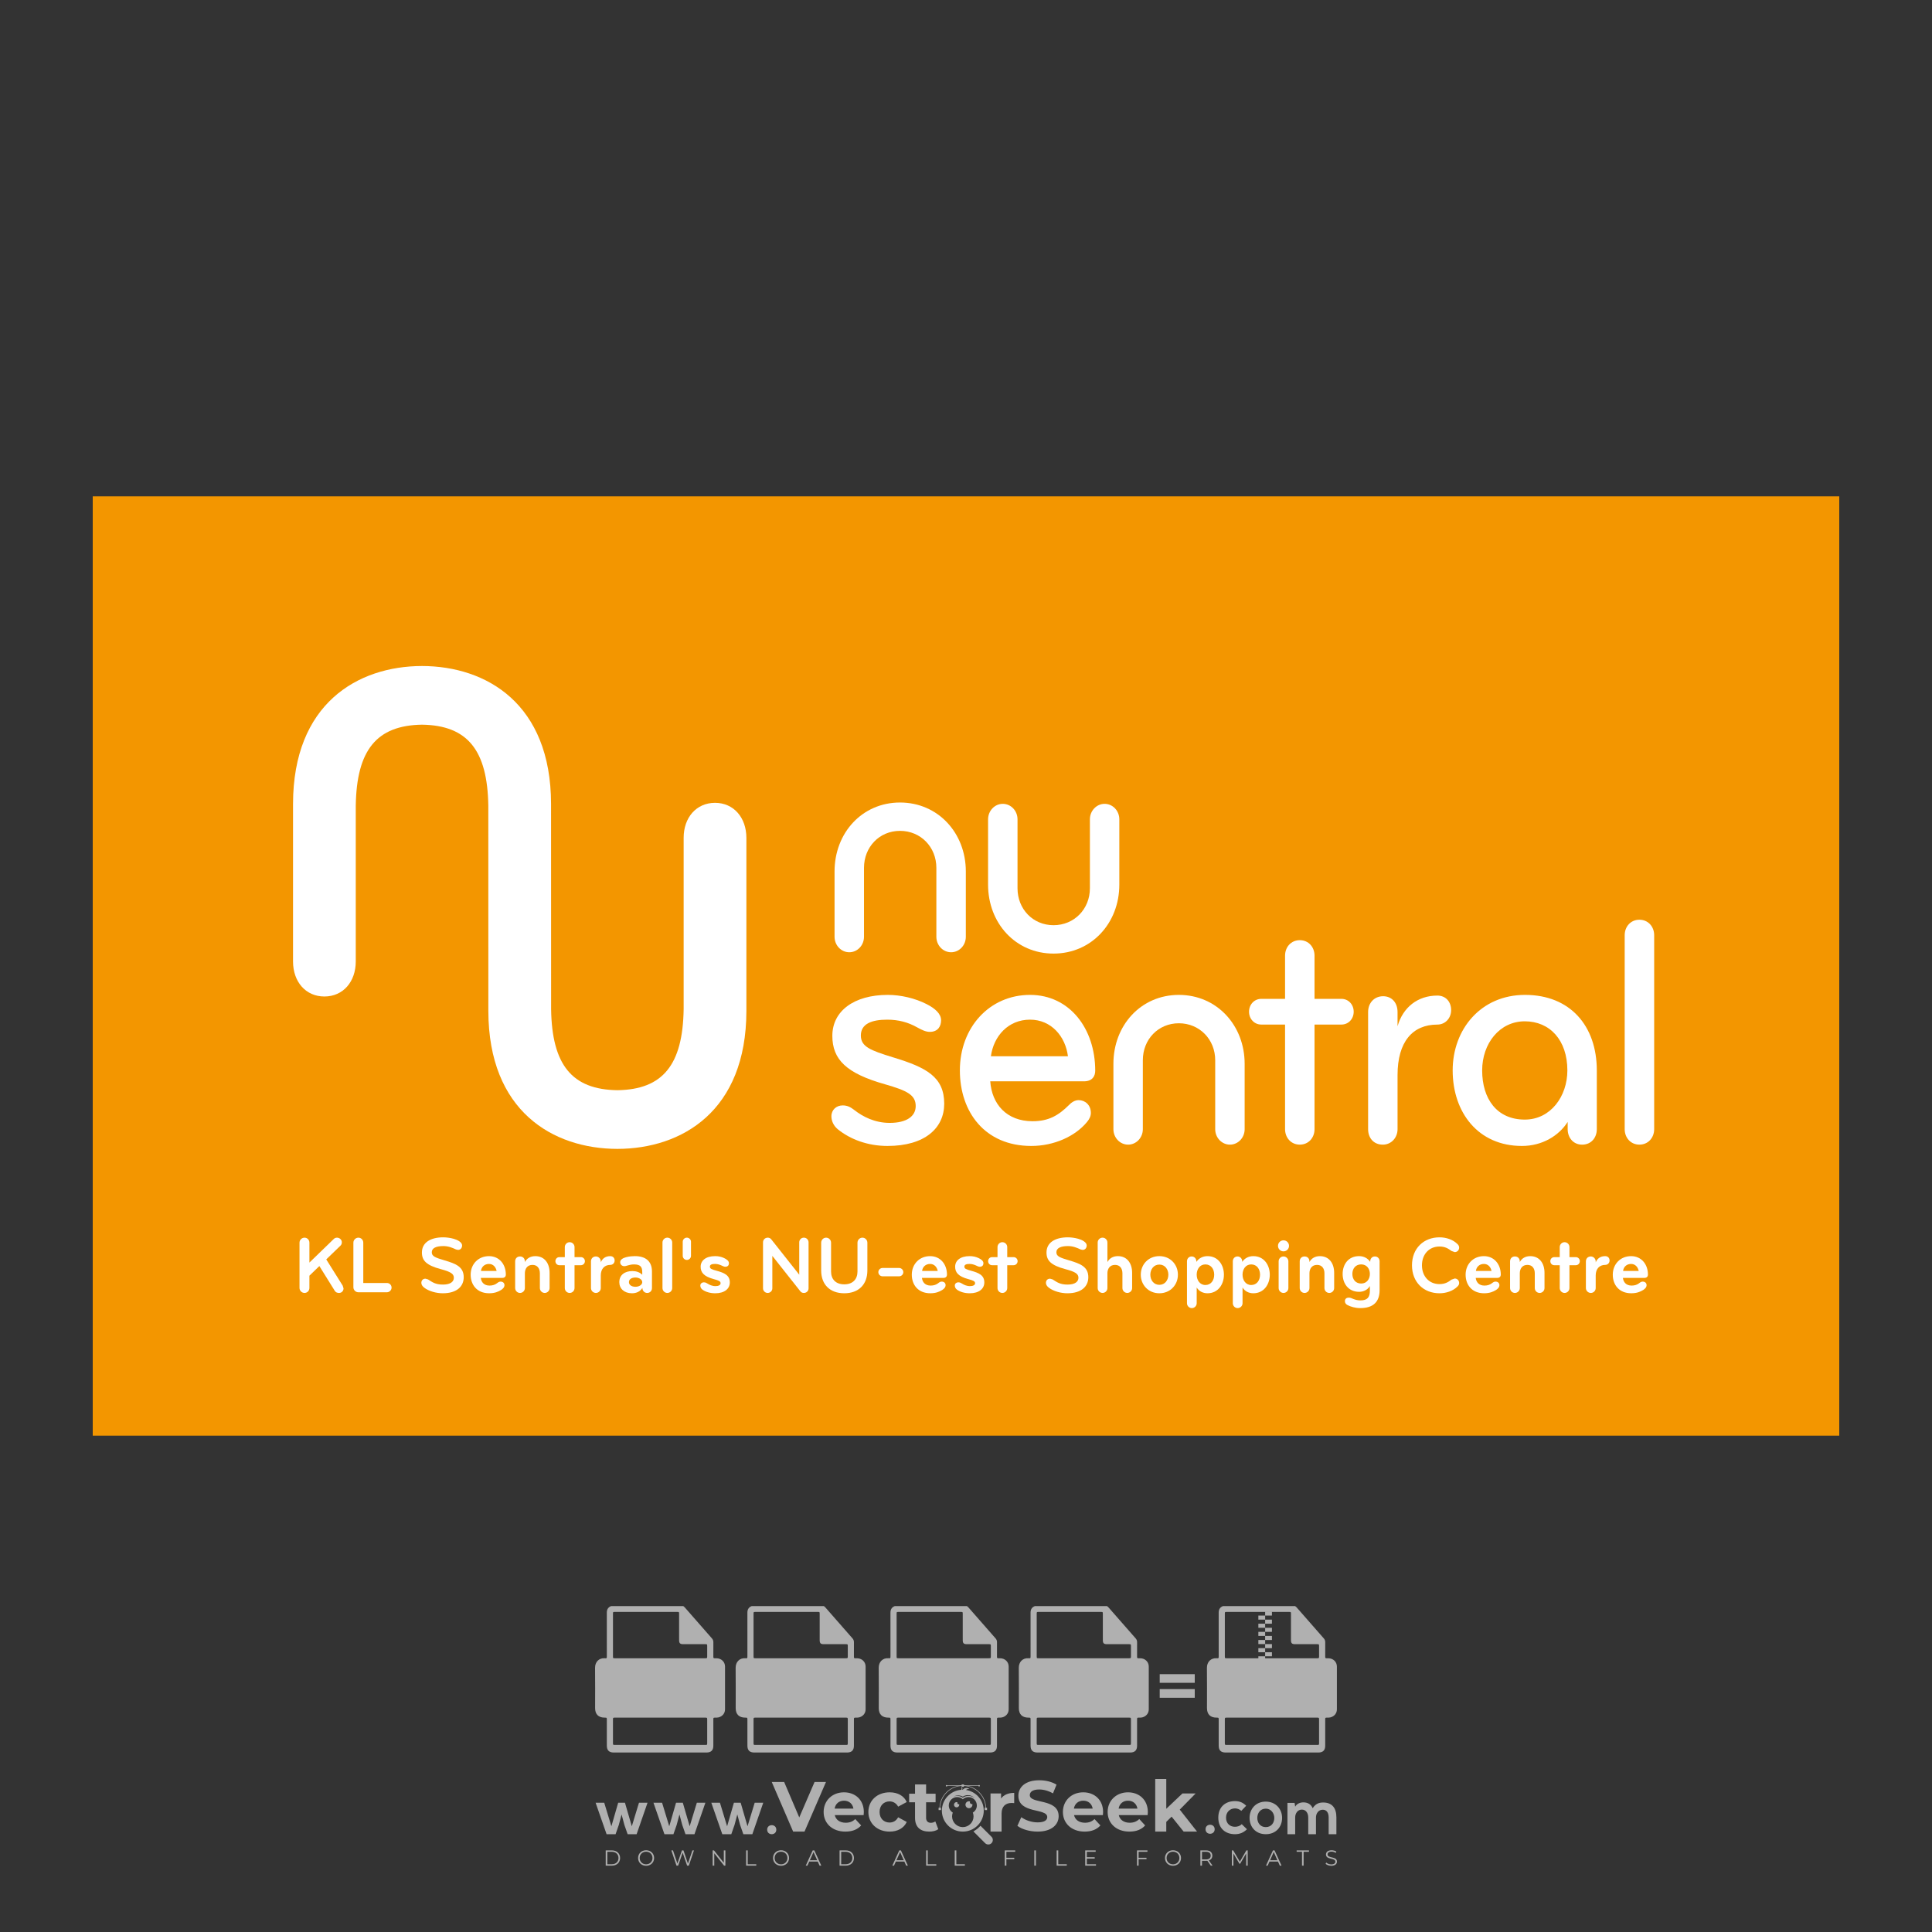 <?xml version="1.0" encoding="iso-8859-1"?>
<!-- Generator: Adobe Illustrator 27.0.0, SVG Export Plug-In . SVG Version: 6.00 Build 0)  -->
<svg version="1.1" id="Layer_1" xmlns="http://www.w3.org/2000/svg" xmlns:xlink="http://www.w3.org/1999/xlink" x="0px" y="0px"
	 viewBox="0 0 500 500" style="enable-background:new 0 0 500 500;" xml:space="preserve">
<rect x="0" y="0" width="500" height="500" fill="#333333" stroke="none"/>
<g id="watermark_1_">
	<g>
		<g id="watermark" style="opacity:0.61;">
			<g>
				<g>
					<g>
						<g>
							<polygon style="fill:#FFFFFF;" points="213.765,461.172 208.204,474.017 205.268,474.017 199.726,461.172 202.938,461.172 
								206.846,470.347 210.81,461.172 							"/>
						</g>
						<g>
							<path style="fill:#FFFFFF;" d="M223.507,469.741h-7.469c0.275,1.23,1.321,1.982,2.826,1.982c1.046,0,1.798-0.312,2.477-0.954
								l1.523,1.651c-0.917,1.046-2.294,1.597-4.074,1.597c-3.413,0-5.634-2.147-5.634-5.083c0-2.954,2.257-5.083,5.267-5.083
								c2.899,0,5.138,1.945,5.138,5.12C223.562,469.191,223.526,469.503,223.507,469.741 M216.002,468.071h4.863
								c-0.202-1.248-1.138-2.055-2.422-2.055C217.139,466.016,216.204,466.805,216.002,468.071"/>
						</g>
						<g>
							<path style="fill:#FFFFFF;" d="M224.735,468.934c0-2.973,2.294-5.083,5.505-5.083c2.074,0,3.707,0.899,4.423,2.514
								l-2.22,1.193c-0.532-0.936-1.321-1.358-2.221-1.358c-1.45,0-2.587,1.009-2.587,2.734c0,1.725,1.138,2.734,2.587,2.734
								c0.899,0,1.688-0.404,2.221-1.358l2.22,1.211c-0.716,1.578-2.349,2.495-4.423,2.495
								C227.029,474.017,224.735,471.907,224.735,468.934"/>
						</g>
						<g>
							<path style="fill:#FFFFFF;" d="M242.828,473.393c-0.587,0.422-1.45,0.624-2.331,0.624c-2.33,0-3.688-1.193-3.688-3.542
								v-4.055h-1.523v-2.202h1.523v-2.404h2.863v2.404h2.459v2.202h-2.459v4.019c0,0.844,0.458,1.303,1.229,1.303
								c0.422,0,0.844-0.128,1.156-0.367L242.828,473.393z"/>
						</g>
					</g>
					<g>
						<path style="fill:#FFFFFF;" d="M262.474,463.997v2.643c-0.238-0.018-0.422-0.037-0.642-0.037
							c-1.578,0-2.624,0.862-2.624,2.753v4.661h-2.863v-9.873h2.734v1.303C259.776,464.493,260.951,463.997,262.474,463.997"/>
					</g>
					<g>
						<path style="fill:#FFFFFF;" d="M263.299,472.53l1.009-2.239c1.083,0.789,2.697,1.339,4.239,1.339
							c1.762,0,2.477-0.587,2.477-1.376c0-2.404-7.469-0.752-7.469-5.524c0-2.184,1.762-4,5.413-4c1.615,0,3.267,0.385,4.459,1.138
							l-0.918,2.257c-1.193-0.679-2.422-1.009-3.56-1.009c-1.761,0-2.44,0.66-2.44,1.468c0,2.367,7.468,0.734,7.468,5.45
							c0,2.147-1.78,3.982-5.45,3.982C266.492,474.017,264.437,473.411,263.299,472.53"/>
					</g>
					<g>
						<path style="fill:#FFFFFF;" d="M285.428,469.741h-7.469c0.275,1.23,1.321,1.982,2.826,1.982c1.046,0,1.798-0.312,2.477-0.954
							l1.523,1.651c-0.918,1.046-2.294,1.597-4.074,1.597c-3.413,0-5.634-2.147-5.634-5.083c0-2.954,2.257-5.083,5.267-5.083
							c2.9,0,5.138,1.945,5.138,5.12C285.484,469.191,285.447,469.503,285.428,469.741 M277.923,468.071h4.863
							c-0.202-1.248-1.138-2.055-2.422-2.055C279.061,466.016,278.125,466.805,277.923,468.071"/>
					</g>
					<g>
						<path style="fill:#FFFFFF;" d="M297.007,469.741h-7.469c0.275,1.23,1.321,1.982,2.826,1.982c1.046,0,1.798-0.312,2.477-0.954
							l1.523,1.651c-0.918,1.046-2.294,1.597-4.074,1.597c-3.413,0-5.634-2.147-5.634-5.083c0-2.954,2.257-5.083,5.267-5.083
							c2.899,0,5.138,1.945,5.138,5.12C297.062,469.191,297.025,469.503,297.007,469.741 M289.501,468.071h4.863
							c-0.202-1.248-1.138-2.055-2.422-2.055C290.639,466.016,289.703,466.805,289.501,468.071"/>
					</g>
					<g>
						<polygon style="fill:#FFFFFF;" points="303.208,470.145 301.831,471.503 301.831,474.017 298.969,474.017 298.969,460.401 
							301.831,460.401 301.831,468.108 306.016,464.144 309.429,464.144 305.318,468.328 309.796,474.017 306.327,474.017 						"/>
					</g>
					<g>
						<path style="fill:#FFFFFF;" d="M256.601,475.359L256.601,475.359l-2.86-2.86c-0.435,0.508-0.953,0.943-1.534,1.284
							c-0.092,0.069-0.186,0.136-0.283,0.199l3.027,3.027c0.456,0.456,1.195,0.456,1.65,0
							C257.057,476.554,257.057,475.815,256.601,475.359"/>
					</g>
					<g>
						<path style="fill:#FFFFFF;" d="M249.984,463.244c0.221-0.173,0.495-0.281,0.797-0.281c0.042,0,0.083,0.002,0.124,0.006
							c-0.214-0.156-0.478-0.249-0.764-0.249c-0.395,0-0.744,0.18-0.981,0.458c-0.051,0-0.1,0.006-0.151,0.008
							c0.039-0.077,0.064-0.162,0.064-0.255c0-0.234-0.143-0.434-0.346-0.519c0.087,0.126,0.138,0.279,0.138,0.445
							c0,0.122-0.031,0.237-0.081,0.341c-2.811,0.201-5.03,2.539-5.03,5.4c0,2.993,2.426,5.42,5.42,5.42
							c2.993,0,5.42-2.426,5.42-5.42C254.595,465.879,252.593,463.635,249.984,463.244 M247.983,464.656
							c0.435,0,0.844,0.112,1.199,0.309c0.374-0.245,0.82-0.387,1.299-0.387c0.711,0,1.348,0.312,1.784,0.806
							c-0.435-0.379-1.004-0.61-1.627-0.61c-0.449,0-0.87,0.12-1.234,0.329c-0.079,0.046-0.156,0.096-0.229,0.15
							c-0.065-0.048-0.133-0.093-0.204-0.134c-0.369-0.219-0.8-0.344-1.26-0.344c-0.3,0-0.588,0.054-0.854,0.152
							C247.196,464.754,247.578,464.656,247.983,464.656 M251.772,469.098c0.115,0.305,0.181,0.634,0.181,0.979
							c0,1.534-1.244,2.777-2.778,2.777c-1.534,0-2.777-1.243-2.777-2.777c0-0.345,0.066-0.674,0.181-0.979
							c-0.62-0.382-1.035-1.064-1.035-1.846c0-1.197,0.971-2.168,2.168-2.168c0.565,0,1.078,0.218,1.463,0.572
							c0.386-0.354,0.899-0.572,1.464-0.572c1.197,0,2.168,0.971,2.168,2.168C252.807,468.034,252.392,468.716,251.772,469.098"/>
					</g>
					<g>
						<path style="fill:#FFFFFF;" d="M251.666,467.061c0,0.497-0.404,0.901-0.901,0.901c-0.497,0-0.901-0.404-0.901-0.901
							s0.404-0.901,0.901-0.901c0.101,0,0.197,0.017,0.287,0.047c-0.03,0.062-0.045,0.132-0.045,0.204
							c0,0.273,0.221,0.494,0.494,0.494c0.05,0,0.099-0.008,0.146-0.022C251.66,466.941,251.666,467,251.666,467.061"/>
					</g>
					<g>
						<path style="fill:#FFFFFF;" d="M248.255,467.061c0,0.376-0.305,0.681-0.681,0.681c-0.376,0-0.681-0.305-0.681-0.681
							s0.305-0.681,0.681-0.681c0.076,0,0.149,0.013,0.217,0.035c-0.023,0.047-0.034,0.1-0.034,0.155
							c0,0.206,0.167,0.374,0.374,0.374c0.038,0,0.075-0.006,0.11-0.017C248.25,466.97,248.255,467.015,248.255,467.061"/>
					</g>
					<g>
						<g>
							<g>
								<rect x="242.908" y="467.83" style="fill:#FFFFFF;" width="0.616" height="0.616"/>
							</g>
							<g>
								<rect x="254.827" y="467.83" style="fill:#FFFFFF;" width="0.616" height="0.616"/>
							</g>
							<g>
								<path style="fill:#FFFFFF;" d="M255.205,468.082h-0.14c0-3.248-2.642-5.89-5.89-5.89c-3.248,0-5.89,2.642-5.89,5.89h-0.14
									c0-1.611,0.627-3.125,1.766-4.264c1.139-1.139,2.653-1.766,4.264-1.766c1.611,0,3.125,0.627,4.264,1.766
									C254.578,464.957,255.205,466.471,255.205,468.082"/>
							</g>
						</g>
						<g>
							<rect x="248.868" y="461.814" style="fill:#FFFFFF;" width="0.616" height="0.616"/>
						</g>
						<g>
							<rect x="244.95" y="462.052" style="fill:#FFFFFF;" width="8.45" height="0.14"/>
						</g>
						<g>
							<path style="fill:#FFFFFF;" d="M245.174,462.15c0,0.108-0.088,0.196-0.196,0.196c-0.108,0-0.196-0.088-0.196-0.196
								c0-0.108,0.088-0.196,0.196-0.196C245.086,461.954,245.174,462.042,245.174,462.15"/>
						</g>
						<g>
							<path style="fill:#FFFFFF;" d="M253.596,462.15c0,0.108-0.088,0.196-0.196,0.196c-0.108,0-0.196-0.088-0.196-0.196
								c0-0.108,0.088-0.196,0.196-0.196C253.509,461.954,253.596,462.042,253.596,462.15"/>
						</g>
					</g>
				</g>
				<g>
					<path style="fill:#FFFFFF;" d="M314.356,473.409c0,1.559-2.364,1.559-2.364,0C311.993,471.851,314.356,471.851,314.356,473.409
						z"/>
				</g>
				<g>
					<g>
						<g>
							<path style="fill:#FFFFFF;" d="M161.739,466.549l1.772,6.088l1.855-6.088h2.215l-2.823,8.14h-2.33l-0.837-2.396l-0.722-2.708
								l-0.722,2.708l-0.837,2.396h-2.33l-2.839-8.14h2.231l1.855,6.088l1.756-6.088H161.739z"/>
						</g>
						<g>
							<path style="fill:#FFFFFF;" d="M176.713,466.549l1.772,6.088l1.855-6.088h2.215l-2.823,8.14h-2.33l-0.837-2.396l-0.722-2.708
								l-0.722,2.708l-0.837,2.396h-2.33l-2.839-8.14h2.231l1.855,6.088l1.756-6.088H176.713z"/>
						</g>
						<g>
							<path style="fill:#FFFFFF;" d="M191.687,466.549l1.772,6.088l1.855-6.088h2.215l-2.823,8.14h-2.33l-0.837-2.396l-0.722-2.708
								l-0.722,2.708l-0.837,2.396h-2.33l-2.839-8.14h2.231l1.855,6.088l1.756-6.088H191.687z"/>
						</g>
					</g>
					<g>
						<path style="fill:#FFFFFF;" d="M200.908,473.52c0,1.559-2.364,1.559-2.364,0C198.545,471.962,200.908,471.962,200.908,473.52z
							"/>
					</g>
					<g>
						<path style="fill:#FFFFFF;" d="M322.71,473.409c-0.935,0.919-1.919,1.28-3.117,1.28c-2.346,0-4.3-1.411-4.3-4.282
							s1.953-4.284,4.3-4.284c1.149,0,2.035,0.329,2.921,1.199l-1.264,1.329c-0.476-0.428-1.066-0.64-1.623-0.64
							c-1.346,0-2.33,0.985-2.33,2.396c0,1.542,1.05,2.362,2.297,2.362c0.64,0,1.28-0.18,1.772-0.672L322.71,473.409z"/>
					</g>
					<g>
						<path style="fill:#FFFFFF;" d="M331.805,470.472c0,2.33-1.591,4.217-4.217,4.217c-2.626,0-4.201-1.887-4.201-4.217
							c0-2.314,1.609-4.217,4.185-4.217C330.149,466.255,331.805,468.158,331.805,470.472z M325.389,470.472
							c0,1.231,0.739,2.38,2.199,2.38c1.46,0,2.199-1.149,2.199-2.38c0-1.215-0.854-2.396-2.199-2.396
							C326.144,468.077,325.389,469.258,325.389,470.472z"/>
					</g>
					<g>
						<path style="fill:#FFFFFF;" d="M338.572,474.689v-4.332c0-1.068-0.559-2.035-1.658-2.035c-1.082,0-1.722,0.967-1.722,2.035
							v4.332h-2.003v-8.107h1.855l0.148,0.985c0.426-0.82,1.362-1.116,2.133-1.116c0.969,0,1.937,0.394,2.396,1.51
							c0.723-1.149,1.658-1.478,2.708-1.478c2.297,0,3.43,1.412,3.43,3.84v4.365h-2.003v-4.365c0-1.066-0.442-1.97-1.526-1.97
							c-1.082,0-1.756,0.935-1.756,2.003v4.332H338.572z"/>
					</g>
				</g>
			</g>
		</g>
		<g style="opacity:0.61;">
			<g>
				<g>
					<path style="fill:#FFFFFF;" d="M345.988,431.299c-0.006-1.224-0.959-2.121-2.189-2.14c-0.924-0.014-0.832,0.12-0.834-0.867
						c-0.003-1.097-0.007-2.194,0.003-3.292c0.003-0.379-0.112-0.691-0.362-0.976c-2.342-2.668-4.678-5.342-7.019-8.011
						c-0.12-0.137-0.275-0.244-0.414-0.366c-6.214,0-12.427,0-18.641,0c-0.794,0.293-1.14,0.868-1.138,1.709
						c0.01,3.748,0.004,7.496,0.004,11.243c0,0.556-0.003,0.589-0.55,0.551c-1.497-0.102-2.516,0.986-2.497,2.492
						c0.044,3.476,0.013,6.953,0.014,10.429c0.001,1.58,0.867,2.443,2.45,2.449c0.582,0.002,0.582,0.002,0.582,0.6
						c0,2.219-0.001,4.438,0.001,6.657c0.001,1.192,0.58,1.771,1.768,1.771c8.013,0.001,16.027,0.001,24.04,0
						c1.168,0,1.755-0.583,1.757-1.745c0.002-2.256,0-4.512,0.001-6.768c0-0.512,0.002-0.511,0.52-0.515
						c0.271-0.002,0.541,0.008,0.809-0.058c0.996-0.246,1.69-1.044,1.694-2.069C346.003,438.696,346.005,434.997,345.988,431.299z
						 M317.537,417.162c5.337,0,10.674,0,16.01,0c0.548,0,0.554,0.007,0.554,0.561c0.001,2.243-0.001,4.486,0.001,6.73
						c0.001,0.811,0.249,1.059,1.06,1.059c1.91,0.001,3.821,0,5.731,0.001c0.458,0,0.479,0.021,0.481,0.483
						c0.003,0.887,0.002,1.775,0,2.662c-0.001,0.477-0.024,0.498-0.504,0.499c-3.895,0.001-7.79,0-11.684,0
						c-3.882,0-7.765,0-11.647,0c-0.55,0-0.552-0.001-0.552-0.561c-0.001-3.624-0.001-7.247,0-10.871
						C316.987,417.166,316.991,417.162,317.537,417.162z M340.822,451.579c-3.883,0.001-7.766,0-11.65,0c-3.871,0-7.742,0-11.613,0
						c-0.572,0-0.574-0.002-0.574-0.579c-0.001-1.997-0.001-3.994,0.001-5.991c0-0.464,0.023-0.486,0.478-0.487
						c7.803-0.001,15.607-0.001,23.41,0c0.478,0,0.499,0.02,0.499,0.503c0.002,1.997,0.001,3.994,0,5.991
						C341.375,451.574,341.37,451.579,340.822,451.579z"/>
				</g>
				<g>
					<g>
						<rect x="327.418" y="417.053" style="fill:#FFFFFF;" width="1.757" height="1.054"/>
					</g>
					<g>
						<rect x="325.662" y="418.107" style="fill:#FFFFFF;" width="1.757" height="1.054"/>
					</g>
					<g>
						<rect x="327.418" y="419.161" style="fill:#FFFFFF;" width="1.757" height="1.054"/>
					</g>
					<g>
						<rect x="325.662" y="420.215" style="fill:#FFFFFF;" width="1.757" height="1.054"/>
					</g>
					<g>
						<rect x="327.418" y="421.269" style="fill:#FFFFFF;" width="1.757" height="1.054"/>
					</g>
					<g>
						<rect x="325.662" y="422.323" style="fill:#FFFFFF;" width="1.757" height="1.054"/>
					</g>
					<g>
						<rect x="327.418" y="423.378" style="fill:#FFFFFF;" width="1.757" height="1.054"/>
					</g>
					<g>
						<rect x="325.662" y="424.432" style="fill:#FFFFFF;" width="1.757" height="1.054"/>
					</g>
					<g>
						<rect x="327.418" y="425.486" style="fill:#FFFFFF;" width="1.757" height="1.054"/>
					</g>
					<g>
						<rect x="325.662" y="426.54" style="fill:#FFFFFF;" width="1.757" height="1.054"/>
					</g>
					<g>
						<rect x="327.418" y="427.594" style="fill:#FFFFFF;" width="1.757" height="1.054"/>
					</g>
					<g>
						<rect x="325.662" y="428.648" style="fill:#FFFFFF;" width="1.757" height="1.054"/>
					</g>
				</g>
			</g>
			<g>
				<path style="fill:#FFFFFF;" d="M187.637,431.299c-0.006-1.224-0.959-2.121-2.189-2.14c-0.924-0.014-0.832,0.12-0.834-0.867
					c-0.003-1.097-0.007-2.194,0.003-3.292c0.003-0.379-0.112-0.691-0.362-0.976c-2.342-2.668-4.678-5.342-7.019-8.011
					c-0.12-0.137-0.275-0.244-0.414-0.366c-6.214,0-12.427,0-18.641,0c-0.794,0.293-1.14,0.868-1.138,1.709
					c0.01,3.748,0.004,7.496,0.004,11.243c0,0.556-0.003,0.589-0.55,0.551c-1.497-0.102-2.516,0.986-2.497,2.492
					c0.044,3.476,0.013,6.953,0.014,10.429c0.001,1.58,0.867,2.443,2.45,2.449c0.582,0.002,0.582,0.002,0.582,0.6
					c0,2.219-0.001,4.438,0.001,6.657c0.001,1.192,0.58,1.771,1.768,1.771c8.013,0.001,16.027,0.001,24.04,0
					c1.168,0,1.755-0.583,1.757-1.745c0.002-2.256,0-4.512,0.001-6.768c0-0.512,0.002-0.511,0.52-0.515
					c0.271-0.002,0.541,0.008,0.809-0.058c0.996-0.246,1.69-1.044,1.694-2.069C187.652,438.696,187.655,434.997,187.637,431.299z
					 M159.187,417.162c5.337,0,10.674,0,16.01,0c0.548,0,0.554,0.007,0.554,0.561c0.001,2.243-0.001,4.486,0.001,6.73
					c0.001,0.811,0.249,1.059,1.06,1.059c1.91,0.001,3.821,0,5.731,0.001c0.458,0,0.479,0.021,0.481,0.483
					c0.003,0.887,0.002,1.775,0,2.662c-0.001,0.477-0.024,0.498-0.504,0.499c-3.895,0.001-7.79,0-11.684,0
					c-3.882,0-7.765,0-11.647,0c-0.55,0-0.552-0.001-0.552-0.561c-0.001-3.624-0.001-7.247,0-10.871
					C158.636,417.166,158.64,417.162,159.187,417.162z M182.472,451.579c-3.883,0.001-7.766,0-11.65,0c-3.871,0-7.742,0-11.613,0
					c-0.572,0-0.574-0.002-0.574-0.579c-0.001-1.997-0.001-3.994,0.001-5.991c0-0.464,0.023-0.486,0.478-0.487
					c7.803-0.001,15.607-0.001,23.41,0c0.478,0,0.499,0.02,0.499,0.503c0.002,1.997,0.001,3.994,0,5.991
					C183.024,451.574,183.019,451.579,182.472,451.579z"/>
			</g>
			<g>
				<path style="fill:#FFFFFF;" d="M159.779,440.669v-7.897h2.779c0.375,0,0.726,0.061,1.053,0.182
					c0.327,0.121,0.612,0.292,0.855,0.513c0.242,0.221,0.434,0.483,0.573,0.789c0.14,0.305,0.21,0.642,0.21,1.009
					c0,0.375-0.07,0.715-0.21,1.02c-0.14,0.305-0.331,0.568-0.573,0.789c-0.243,0.221-0.528,0.392-0.855,0.513
					c-0.327,0.121-0.678,0.182-1.053,0.182h-1.29v2.901H159.779z M162.58,436.356c0.39,0,0.684-0.111,0.882-0.331
					c0.199-0.22,0.298-0.474,0.298-0.761c0-0.14-0.024-0.276-0.072-0.408c-0.048-0.132-0.121-0.248-0.221-0.347
					c-0.099-0.099-0.223-0.178-0.37-0.237c-0.147-0.059-0.32-0.089-0.518-0.089h-1.312v2.173H162.58z"/>
				<path style="fill:#FFFFFF;" d="M166.308,432.771h1.731l3.177,5.294h0.088l-0.088-1.522v-3.772h1.478v7.897h-1.566l-3.353-5.592
					h-0.088l0.088,1.522v4.07h-1.467V432.771z"/>
				<path style="fill:#FFFFFF;" d="M177.922,436.334h3.872c0.022,0.089,0.04,0.195,0.055,0.32c0.014,0.125,0.022,0.25,0.022,0.375
					c0,0.507-0.077,0.985-0.231,1.434c-0.154,0.449-0.397,0.849-0.728,1.202c-0.353,0.375-0.776,0.666-1.268,0.871
					c-0.493,0.206-1.055,0.309-1.688,0.309c-0.574,0-1.114-0.103-1.622-0.309c-0.507-0.206-0.948-0.492-1.323-0.86
					c-0.375-0.367-0.673-0.803-0.894-1.307c-0.221-0.504-0.331-1.053-0.331-1.649c0-0.595,0.11-1.145,0.331-1.649
					c0.221-0.504,0.518-0.939,0.894-1.307c0.375-0.367,0.816-0.654,1.323-0.86c0.507-0.206,1.048-0.309,1.622-0.309
					c0.64,0,1.211,0.11,1.715,0.331c0.504,0.221,0.935,0.526,1.296,0.915l-1.025,1.004c-0.258-0.272-0.544-0.48-0.861-0.623
					c-0.316-0.143-0.695-0.215-1.136-0.215c-0.361,0-0.703,0.065-1.026,0.193c-0.324,0.129-0.607,0.311-0.85,0.546
					c-0.242,0.235-0.436,0.52-0.579,0.855c-0.143,0.335-0.215,0.708-0.215,1.119c0,0.412,0.072,0.785,0.215,1.12
					c0.143,0.335,0.338,0.62,0.584,0.855c0.246,0.235,0.531,0.418,0.855,0.546c0.323,0.129,0.669,0.193,1.037,0.193
					c0.419,0,0.773-0.061,1.064-0.182c0.29-0.121,0.538-0.278,0.744-0.469c0.148-0.132,0.275-0.3,0.381-0.502
					c0.106-0.202,0.189-0.428,0.248-0.678h-2.482V436.334z"/>
			</g>
			<g>
				<path style="fill:#FFFFFF;" d="M224.019,431.299c-0.006-1.224-0.959-2.121-2.189-2.14c-0.924-0.014-0.832,0.12-0.834-0.867
					c-0.003-1.097-0.007-2.194,0.003-3.292c0.003-0.379-0.112-0.691-0.362-0.976c-2.342-2.668-4.678-5.342-7.019-8.011
					c-0.12-0.137-0.275-0.244-0.414-0.366c-6.214,0-12.427,0-18.641,0c-0.794,0.293-1.14,0.868-1.138,1.709
					c0.01,3.748,0.004,7.496,0.004,11.243c0,0.556-0.003,0.589-0.55,0.551c-1.497-0.102-2.516,0.986-2.497,2.492
					c0.044,3.476,0.013,6.953,0.014,10.429c0.001,1.58,0.867,2.443,2.45,2.449c0.582,0.002,0.582,0.002,0.582,0.6
					c0,2.219-0.001,4.438,0.001,6.657c0.001,1.192,0.58,1.771,1.768,1.771c8.013,0.001,16.027,0.001,24.04,0
					c1.168,0,1.755-0.583,1.757-1.745c0.002-2.256,0-4.512,0.001-6.768c0-0.512,0.002-0.511,0.52-0.515
					c0.271-0.002,0.541,0.008,0.809-0.058c0.997-0.246,1.69-1.044,1.694-2.069C224.034,438.696,224.036,434.997,224.019,431.299z
					 M195.568,417.162c5.337,0,10.674,0,16.01,0c0.548,0,0.554,0.007,0.554,0.561c0.001,2.243-0.001,4.486,0.001,6.73
					c0.001,0.811,0.249,1.059,1.06,1.059c1.91,0.001,3.821,0,5.731,0.001c0.458,0,0.479,0.021,0.481,0.483
					c0.003,0.887,0.002,1.775,0,2.662c-0.001,0.477-0.024,0.498-0.504,0.499c-3.895,0.001-7.79,0-11.684,0
					c-3.882,0-7.765,0-11.647,0c-0.55,0-0.552-0.001-0.552-0.561c-0.001-3.624-0.001-7.247,0-10.871
					C195.018,417.166,195.022,417.162,195.568,417.162z M218.854,451.579c-3.883,0.001-7.766,0-11.65,0c-3.871,0-7.742,0-11.613,0
					c-0.572,0-0.574-0.002-0.574-0.579c-0.001-1.997-0.001-3.994,0.001-5.991c0-0.464,0.023-0.486,0.478-0.487
					c7.803-0.001,15.607-0.001,23.41,0c0.478,0,0.499,0.02,0.499,0.503c0.002,1.997,0.001,3.994,0,5.991
					C219.406,451.574,219.401,451.579,218.854,451.579z"/>
			</g>
			<g>
				<path style="fill:#FFFFFF;" d="M205.111,432.771h1.699l2.967,7.897h-1.644l-0.651-1.886h-3.044l-0.651,1.886h-1.643
					L205.111,432.771z M206.997,437.415l-0.706-1.974l-0.287-0.96h-0.088l-0.287,0.96l-0.706,1.974H206.997z"/>
				<path style="fill:#FFFFFF;" d="M211.331,434.536c-0.125,0-0.245-0.024-0.359-0.072c-0.114-0.048-0.213-0.114-0.298-0.199
					c-0.084-0.084-0.151-0.182-0.198-0.292c-0.048-0.11-0.072-0.232-0.072-0.364s0.024-0.254,0.072-0.364
					c0.048-0.11,0.114-0.208,0.198-0.292c0.084-0.084,0.184-0.151,0.298-0.198c0.114-0.048,0.233-0.072,0.359-0.072
					c0.257,0,0.478,0.09,0.662,0.27c0.184,0.181,0.276,0.399,0.276,0.656s-0.092,0.476-0.276,0.656
					C211.809,434.446,211.589,434.536,211.331,434.536z M210.615,440.669v-5.404h1.445v5.404H210.615z"/>
			</g>
			<g>
				<path style="fill:#FFFFFF;" d="M261.044,431.299c-0.006-1.224-0.959-2.121-2.189-2.14c-0.924-0.014-0.832,0.12-0.834-0.867
					c-0.003-1.097-0.007-2.194,0.003-3.292c0.003-0.379-0.112-0.691-0.362-0.976c-2.342-2.668-4.678-5.342-7.019-8.011
					c-0.12-0.137-0.275-0.244-0.414-0.366c-6.214,0-12.427,0-18.641,0c-0.794,0.293-1.14,0.868-1.138,1.709
					c0.01,3.748,0.004,7.496,0.004,11.243c0,0.556-0.003,0.589-0.55,0.551c-1.497-0.102-2.516,0.986-2.497,2.492
					c0.044,3.476,0.013,6.953,0.014,10.429c0.001,1.58,0.867,2.443,2.45,2.449c0.582,0.002,0.582,0.002,0.582,0.6
					c0,2.219-0.001,4.438,0.001,6.657c0.001,1.192,0.58,1.771,1.768,1.771c8.013,0.001,16.027,0.001,24.04,0
					c1.168,0,1.755-0.583,1.757-1.745c0.002-2.256,0-4.512,0.001-6.768c0-0.512,0.002-0.511,0.52-0.515
					c0.271-0.002,0.541,0.008,0.809-0.058c0.996-0.246,1.69-1.044,1.694-2.069C261.059,438.696,261.061,434.997,261.044,431.299z
					 M232.593,417.162c5.337,0,10.674,0,16.01,0c0.548,0,0.554,0.007,0.554,0.561c0.001,2.243-0.001,4.486,0.001,6.73
					c0.001,0.811,0.249,1.059,1.06,1.059c1.91,0.001,3.821,0,5.731,0.001c0.458,0,0.479,0.021,0.481,0.483
					c0.003,0.887,0.002,1.775,0,2.662c-0.001,0.477-0.024,0.498-0.504,0.499c-3.895,0.001-7.79,0-11.684,0
					c-3.882,0-7.765,0-11.647,0c-0.55,0-0.552-0.001-0.552-0.561c-0.001-3.624-0.001-7.247,0-10.871
					C232.042,417.166,232.047,417.162,232.593,417.162z M255.878,451.579c-3.883,0.001-7.766,0-11.65,0c-3.871,0-7.742,0-11.613,0
					c-0.572,0-0.574-0.002-0.574-0.579c-0.001-1.997-0.001-3.994,0.001-5.991c0-0.464,0.023-0.486,0.478-0.487
					c7.803-0.001,15.607-0.001,23.41,0c0.478,0,0.499,0.02,0.499,0.503c0.002,1.997,0.001,3.994,0,5.991
					C256.431,451.574,256.426,451.579,255.878,451.579z"/>
			</g>
			<g>
				<path style="fill:#FFFFFF;" d="M236.361,440.845c-0.338,0-0.662-0.048-0.971-0.143c-0.309-0.095-0.592-0.239-0.849-0.43
					c-0.257-0.191-0.481-0.425-0.673-0.7c-0.191-0.276-0.342-0.597-0.452-0.965l1.401-0.551c0.103,0.397,0.283,0.726,0.54,0.987
					c0.257,0.261,0.596,0.392,1.015,0.392c0.154,0,0.303-0.02,0.447-0.061c0.143-0.04,0.272-0.099,0.386-0.176
					s0.204-0.175,0.27-0.292c0.066-0.118,0.099-0.254,0.099-0.408c0-0.147-0.026-0.279-0.077-0.397
					c-0.051-0.117-0.138-0.227-0.259-0.331c-0.121-0.103-0.28-0.202-0.475-0.298c-0.195-0.095-0.435-0.195-0.722-0.298l-0.485-0.176
					c-0.213-0.073-0.429-0.173-0.645-0.298c-0.217-0.125-0.413-0.276-0.59-0.452c-0.177-0.176-0.322-0.384-0.436-0.623
					c-0.114-0.239-0.171-0.509-0.171-0.81c0-0.309,0.06-0.597,0.182-0.866c0.121-0.268,0.294-0.503,0.518-0.706
					c0.224-0.202,0.492-0.36,0.805-0.474s0.66-0.171,1.042-0.171c0.397,0,0.74,0.053,1.031,0.16
					c0.291,0.107,0.537,0.243,0.739,0.408c0.202,0.165,0.366,0.348,0.491,0.546c0.125,0.199,0.217,0.386,0.276,0.563l-1.312,0.551
					c-0.074-0.221-0.208-0.419-0.402-0.596c-0.195-0.176-0.462-0.265-0.8-0.265c-0.324,0-0.592,0.075-0.805,0.226
					c-0.213,0.151-0.32,0.348-0.32,0.59c0,0.235,0.103,0.436,0.309,0.601c0.206,0.165,0.533,0.325,0.982,0.48l0.497,0.165
					c0.316,0.111,0.605,0.237,0.866,0.381c0.261,0.143,0.485,0.314,0.673,0.513c0.187,0.199,0.331,0.425,0.43,0.678
					c0.1,0.254,0.149,0.546,0.149,0.877c0,0.412-0.083,0.767-0.248,1.064c-0.165,0.298-0.377,0.542-0.634,0.734
					c-0.258,0.191-0.548,0.335-0.872,0.43C236.986,440.797,236.67,440.845,236.361,440.845z"/>
				<path style="fill:#FFFFFF;" d="M239.516,432.771h1.61l1.633,4.754l0.287,1.015h0.088l0.309-1.015l1.699-4.754h1.61l-2.879,7.897
					h-1.566L239.516,432.771z"/>
				<path style="fill:#FFFFFF;" d="M251.097,436.334h3.871c0.022,0.089,0.04,0.195,0.055,0.32c0.015,0.125,0.023,0.25,0.023,0.375
					c0,0.507-0.078,0.985-0.232,1.434c-0.154,0.449-0.397,0.849-0.728,1.202c-0.353,0.375-0.775,0.666-1.268,0.871
					c-0.493,0.206-1.055,0.309-1.688,0.309c-0.574,0-1.114-0.103-1.621-0.309c-0.507-0.206-0.949-0.492-1.324-0.86
					c-0.375-0.367-0.673-0.803-0.894-1.307c-0.22-0.504-0.331-1.053-0.331-1.649c0-0.595,0.11-1.145,0.331-1.649
					c0.221-0.504,0.518-0.939,0.894-1.307c0.375-0.367,0.816-0.654,1.324-0.86c0.507-0.206,1.047-0.309,1.621-0.309
					c0.64,0,1.211,0.11,1.715,0.331c0.504,0.221,0.936,0.526,1.296,0.915l-1.026,1.004c-0.257-0.272-0.544-0.48-0.861-0.623
					c-0.316-0.143-0.694-0.215-1.136-0.215c-0.36,0-0.702,0.065-1.026,0.193c-0.323,0.129-0.607,0.311-0.849,0.546
					c-0.243,0.235-0.436,0.52-0.579,0.855c-0.143,0.335-0.215,0.708-0.215,1.119c0,0.412,0.072,0.785,0.215,1.12
					c0.143,0.335,0.338,0.62,0.585,0.855c0.246,0.235,0.531,0.418,0.854,0.546c0.324,0.129,0.669,0.193,1.037,0.193
					c0.419,0,0.774-0.061,1.064-0.182c0.29-0.121,0.539-0.278,0.745-0.469c0.147-0.132,0.274-0.3,0.38-0.502
					c0.107-0.202,0.189-0.428,0.248-0.678h-2.482V436.334z"/>
			</g>
			<g>
				<path style="fill:#FFFFFF;" d="M297.3,431.299c-0.006-1.224-0.959-2.121-2.189-2.14c-0.924-0.014-0.832,0.12-0.834-0.867
					c-0.003-1.097-0.007-2.194,0.003-3.292c0.003-0.379-0.112-0.691-0.362-0.976c-2.342-2.668-4.678-5.342-7.019-8.011
					c-0.12-0.137-0.275-0.244-0.414-0.366c-6.214,0-12.427,0-18.641,0c-0.794,0.293-1.14,0.868-1.138,1.709
					c0.01,3.748,0.004,7.496,0.004,11.243c0,0.556-0.003,0.589-0.55,0.551c-1.497-0.102-2.516,0.986-2.497,2.492
					c0.044,3.476,0.013,6.953,0.014,10.429c0.001,1.58,0.867,2.443,2.45,2.449c0.582,0.002,0.582,0.002,0.582,0.6
					c0,2.219-0.001,4.438,0.001,6.657c0.001,1.192,0.58,1.771,1.768,1.771c8.013,0.001,16.027,0.001,24.04,0
					c1.168,0,1.755-0.583,1.757-1.745c0.002-2.256,0-4.512,0.001-6.768c0-0.512,0.002-0.511,0.52-0.515
					c0.271-0.002,0.541,0.008,0.809-0.058c0.996-0.246,1.69-1.044,1.694-2.069C297.315,438.696,297.318,434.997,297.3,431.299z
					 M268.85,417.162c5.337,0,10.674,0,16.01,0c0.548,0,0.554,0.007,0.554,0.561c0.001,2.243-0.001,4.486,0.001,6.73
					c0.001,0.811,0.249,1.059,1.06,1.059c1.91,0.001,3.821,0,5.731,0.001c0.458,0,0.479,0.021,0.481,0.483
					c0.003,0.887,0.002,1.775,0,2.662c-0.001,0.477-0.024,0.498-0.504,0.499c-3.895,0.001-7.79,0-11.684,0
					c-3.882,0-7.765,0-11.647,0c-0.55,0-0.552-0.001-0.552-0.561c-0.001-3.624-0.001-7.247,0-10.871
					C268.299,417.166,268.303,417.162,268.85,417.162z M292.135,451.579c-3.883,0.001-7.766,0-11.65,0c-3.871,0-7.742,0-11.613,0
					c-0.572,0-0.574-0.002-0.574-0.579c-0.001-1.997-0.001-3.994,0.001-5.991c0-0.464,0.023-0.486,0.478-0.487
					c7.803-0.001,15.607-0.001,23.41,0c0.478,0,0.499,0.02,0.499,0.503c0.001,1.997,0.001,3.994,0,5.991
					C292.687,451.574,292.682,451.579,292.135,451.579z"/>
			</g>
			<g>
				<path style="fill:#FFFFFF;" d="M272.966,434.183v1.831h3.165v1.412h-3.165v1.831h3.518v1.412h-5.007v-7.897h5.007v1.412H272.966
					z"/>
				<path style="fill:#FFFFFF;" d="M277.852,440.669v-7.897h2.779c0.375,0,0.726,0.061,1.053,0.182
					c0.327,0.121,0.612,0.292,0.855,0.513c0.243,0.221,0.434,0.483,0.574,0.789c0.14,0.305,0.209,0.642,0.209,1.009
					c0,0.375-0.07,0.715-0.209,1.02c-0.14,0.305-0.331,0.568-0.574,0.789c-0.243,0.221-0.528,0.392-0.855,0.513
					c-0.327,0.121-0.678,0.182-1.053,0.182h-1.29v2.901H277.852z M280.653,436.356c0.389,0,0.684-0.111,0.882-0.331
					c0.199-0.22,0.298-0.474,0.298-0.761c0-0.14-0.024-0.276-0.072-0.408c-0.048-0.132-0.121-0.248-0.221-0.347
					c-0.099-0.099-0.222-0.178-0.37-0.237c-0.147-0.059-0.32-0.089-0.518-0.089h-1.312v2.173H280.653z"/>
				<path style="fill:#FFFFFF;" d="M286.797,440.845c-0.338,0-0.662-0.048-0.971-0.143c-0.309-0.095-0.592-0.239-0.849-0.43
					c-0.257-0.191-0.482-0.425-0.673-0.7c-0.191-0.276-0.342-0.597-0.452-0.965l1.401-0.551c0.103,0.397,0.283,0.726,0.541,0.987
					c0.257,0.261,0.595,0.392,1.015,0.392c0.154,0,0.303-0.02,0.447-0.061c0.143-0.04,0.272-0.099,0.386-0.176
					c0.114-0.077,0.204-0.175,0.27-0.292c0.066-0.118,0.1-0.254,0.1-0.408c0-0.147-0.026-0.279-0.077-0.397
					c-0.051-0.117-0.138-0.227-0.259-0.331c-0.121-0.103-0.279-0.202-0.474-0.298c-0.195-0.095-0.436-0.195-0.723-0.298
					l-0.485-0.176c-0.213-0.073-0.428-0.173-0.645-0.298c-0.217-0.125-0.414-0.276-0.59-0.452c-0.176-0.176-0.322-0.384-0.436-0.623
					c-0.114-0.239-0.171-0.509-0.171-0.81c0-0.309,0.061-0.597,0.182-0.866c0.121-0.268,0.294-0.503,0.518-0.706
					c0.224-0.202,0.493-0.36,0.805-0.474c0.312-0.114,0.66-0.171,1.042-0.171c0.397,0,0.741,0.053,1.031,0.16
					c0.29,0.107,0.537,0.243,0.739,0.408c0.202,0.165,0.365,0.348,0.491,0.546c0.125,0.199,0.217,0.386,0.276,0.563l-1.312,0.551
					c-0.074-0.221-0.208-0.419-0.403-0.596c-0.195-0.176-0.462-0.265-0.799-0.265c-0.324,0-0.592,0.075-0.805,0.226
					c-0.213,0.151-0.32,0.348-0.32,0.59c0,0.235,0.103,0.436,0.309,0.601c0.206,0.165,0.533,0.325,0.982,0.48l0.496,0.165
					c0.316,0.111,0.605,0.237,0.866,0.381c0.261,0.143,0.485,0.314,0.673,0.513c0.187,0.199,0.331,0.425,0.43,0.678
					c0.099,0.254,0.149,0.546,0.149,0.877c0,0.412-0.083,0.767-0.248,1.064c-0.165,0.298-0.377,0.542-0.634,0.734
					c-0.258,0.191-0.548,0.335-0.872,0.43C287.422,440.797,287.105,440.845,286.797,440.845z"/>
			</g>
			<g>
				<path style="fill:#FFFFFF;" d="M321.394,439.168l4.004-4.985h-3.827v-1.412h5.559v1.5l-3.96,4.985h4.004v1.412h-5.779V439.168z"
					/>
				<path style="fill:#FFFFFF;" d="M328.409,432.771h1.489v7.897h-1.489V432.771z"/>
				<path style="fill:#FFFFFF;" d="M331.486,440.669v-7.897h2.779c0.375,0,0.726,0.061,1.053,0.182
					c0.327,0.121,0.612,0.292,0.855,0.513s0.434,0.483,0.574,0.789c0.14,0.305,0.209,0.642,0.209,1.009
					c0,0.375-0.07,0.715-0.209,1.02c-0.14,0.305-0.331,0.568-0.574,0.789c-0.243,0.221-0.528,0.392-0.855,0.513
					c-0.327,0.121-0.678,0.182-1.053,0.182h-1.29v2.901H331.486z M334.288,436.356c0.389,0,0.684-0.111,0.882-0.331
					c0.199-0.22,0.298-0.474,0.298-0.761c0-0.14-0.024-0.276-0.072-0.408c-0.048-0.132-0.121-0.248-0.221-0.347
					c-0.099-0.099-0.222-0.178-0.37-0.237c-0.147-0.059-0.32-0.089-0.518-0.089h-1.312v2.173H334.288z"/>
			</g>
		</g>
		<g style="opacity:0.61;">
			<path style="fill:#FFFFFF;" d="M300.133,433.27h9.067v2.242h-9.067V433.27z M300.133,437.136h9.067v2.243h-9.067V437.136z"/>
		</g>
	</g>
	<g style="opacity:0.61;">
		<path style="fill:#FFFFFF;" d="M156.756,478.878h1.607c1.263,0,2.114,0.812,2.114,1.974c0,1.161-0.851,1.973-2.114,1.973h-1.607
			V478.878z M158.34,482.464c1.049,0,1.725-0.665,1.725-1.612c0-0.947-0.677-1.613-1.725-1.613h-1.167v3.225H158.34z"/>
		<path style="fill:#FFFFFF;" d="M165.139,480.851c0-1.15,0.879-2.007,2.075-2.007c1.184,0,2.069,0.851,2.069,2.007
			c0,1.156-0.885,2.007-2.069,2.007C166.019,482.858,165.139,482.002,165.139,480.851z M168.866,480.851
			c0-0.942-0.705-1.635-1.652-1.635c-0.953,0-1.663,0.693-1.663,1.635c0,0.941,0.71,1.635,1.663,1.635
			C168.162,482.486,168.866,481.793,168.866,480.851z"/>
		<path style="fill:#FFFFFF;" d="M179.596,478.878l-1.331,3.947h-0.44l-1.156-3.366l-1.161,3.366h-0.434l-1.331-3.947h0.429
			l1.139,3.394l1.178-3.394h0.389l1.161,3.411l1.156-3.411H179.596z"/>
		<path style="fill:#FFFFFF;" d="M187.731,478.878v3.947h-0.344l-2.537-3.202v3.202h-0.417v-3.947h0.344l2.543,3.203v-3.203H187.731
			z"/>
		<path style="fill:#FFFFFF;" d="M193.093,478.878h0.417v3.586h2.21v0.361h-2.627V478.878z"/>
		<path style="fill:#FFFFFF;" d="M200.061,480.851c0-1.15,0.879-2.007,2.075-2.007c1.184,0,2.069,0.851,2.069,2.007
			c0,1.156-0.885,2.007-2.069,2.007C200.941,482.858,200.061,482.002,200.061,480.851z M203.788,480.851
			c0-0.942-0.705-1.635-1.652-1.635c-0.953,0-1.663,0.693-1.663,1.635c0,0.941,0.71,1.635,1.663,1.635
			C203.083,482.486,203.788,481.793,203.788,480.851z"/>
		<path style="fill:#FFFFFF;" d="M211.636,481.77h-2.199l-0.474,1.054h-0.434l1.804-3.947h0.412l1.804,3.947h-0.44L211.636,481.77z
			 M211.484,481.432l-0.947-2.12l-0.947,2.12H211.484z"/>
		<path style="fill:#FFFFFF;" d="M217.28,478.878h1.607c1.263,0,2.114,0.812,2.114,1.974c0,1.161-0.851,1.973-2.114,1.973h-1.607
			V478.878z M218.864,482.464c1.049,0,1.725-0.665,1.725-1.612c0-0.947-0.677-1.613-1.725-1.613h-1.167v3.225H218.864z"/>
		<path style="fill:#FFFFFF;" d="M234.041,481.77h-2.199l-0.474,1.054h-0.434l1.804-3.947h0.412l1.804,3.947h-0.44L234.041,481.77z
			 M233.889,481.432l-0.947-2.12l-0.947,2.12H233.889z"/>
		<path style="fill:#FFFFFF;" d="M239.685,478.878h0.417v3.586h2.21v0.361h-2.627V478.878z"/>
		<path style="fill:#FFFFFF;" d="M247.082,478.878h0.417v3.586h2.21v0.361h-2.627V478.878z"/>
		<path style="fill:#FFFFFF;" d="M260.449,479.239v1.551h2.041v0.361h-2.041v1.675h-0.417v-3.947h2.706v0.361H260.449z"/>
		<path style="fill:#FFFFFF;" d="M267.678,478.878h0.417v3.947h-0.417V478.878z"/>
		<path style="fill:#FFFFFF;" d="M273.456,478.878h0.417v3.586h2.21v0.361h-2.627V478.878z"/>
		<path style="fill:#FFFFFF;" d="M283.644,482.464v0.361h-2.791v-3.947h2.706v0.361h-2.289v1.404h2.041v0.355h-2.041v1.466H283.644z
			"/>
		<path style="fill:#FFFFFF;" d="M294.672,479.239v1.551h2.041v0.361h-2.041v1.675h-0.417v-3.947h2.706v0.361H294.672z"/>
		<path style="fill:#FFFFFF;" d="M301.5,480.851c0-1.15,0.879-2.007,2.075-2.007c1.184,0,2.069,0.851,2.069,2.007
			c0,1.156-0.885,2.007-2.069,2.007C302.379,482.858,301.5,482.002,301.5,480.851z M305.226,480.851
			c0-0.942-0.705-1.635-1.652-1.635c-0.953,0-1.663,0.693-1.663,1.635c0,0.941,0.71,1.635,1.663,1.635
			C304.522,482.486,305.226,481.793,305.226,480.851z"/>
		<path style="fill:#FFFFFF;" d="M313.351,482.825l-0.902-1.269c-0.102,0.011-0.203,0.017-0.316,0.017h-1.06v1.252h-0.417v-3.947
			h1.477c1.004,0,1.613,0.507,1.613,1.353c0,0.62-0.327,1.054-0.902,1.24l0.964,1.353H313.351z M313.328,480.231
			c0-0.632-0.417-0.992-1.207-0.992h-1.048v1.979h1.048C312.911,481.218,313.328,480.851,313.328,480.231z"/>
		<path style="fill:#FFFFFF;" d="M322.907,478.878v3.947h-0.4v-3.158l-1.551,2.656h-0.197l-1.551-2.639v3.14h-0.4v-3.947h0.344
			l1.714,2.926l1.697-2.926H322.907z"/>
		<path style="fill:#FFFFFF;" d="M330.744,481.77h-2.199l-0.473,1.054h-0.434l1.804-3.947h0.411l1.804,3.947h-0.44L330.744,481.77z
			 M330.592,481.432l-0.947-2.12l-0.947,2.12H330.592z"/>
		<path style="fill:#FFFFFF;" d="M336.957,479.239h-1.387v-0.361h3.192v0.361h-1.387v3.586h-0.417V479.239z"/>
		<path style="fill:#FFFFFF;" d="M343.063,482.346l0.164-0.321c0.282,0.276,0.784,0.479,1.302,0.479c0.739,0,1.06-0.31,1.06-0.699
			c0-1.083-2.43-0.417-2.43-1.877c0-0.581,0.451-1.083,1.455-1.083c0.446,0,0.908,0.13,1.224,0.35l-0.141,0.333
			c-0.338-0.22-0.733-0.327-1.083-0.327c-0.722,0-1.043,0.321-1.043,0.716c0,1.083,2.43,0.429,2.43,1.866
			c0,0.581-0.462,1.077-1.472,1.077C343.937,482.858,343.356,482.65,343.063,482.346z"/>
	</g>
</g>
<g>
</g>
<g>
	<rect x="24" y="128.455" style="fill:#F39600;" width="452" height="243.09"/>
	<path style="fill:#FFFFFF;" d="M78.815,334.611c-0.711,0-1.303-0.587-1.303-1.298v-11.707c0-0.711,0.592-1.298,1.303-1.298
		c0.716,0,1.261,0.587,1.261,1.298v5.145l6.312-6.113c0.229-0.228,0.525-0.33,0.839-0.33c0.63,0,1.237,0.507,1.237,1.171
		c0,0.396-0.124,0.694-0.376,0.922l-3.653,3.531l4.259,6.797l0.21,0.711c0,0.566-0.397,1.173-1.174,1.173
		c-0.484,0-0.86-0.189-1.07-0.519l-4.007-6.441l-2.578,2.493v3.169C80.076,334.024,79.531,334.611,78.815,334.611"/>
	<path style="fill:#FFFFFF;" d="M92.756,334.441c-0.711,0-1.3-0.583-1.3-1.298v-11.537c0-0.711,0.589-1.298,1.3-1.298
		c0.712,0,1.261,0.587,1.261,1.298v10.428h6.121c0.655,0,1.199,0.526,1.199,1.19c0,0.673-0.544,1.198-1.199,1.218H92.756"/>
	<path style="fill:#FFFFFF;" d="M114.602,334.697c-1.7,0-3.628-0.526-4.846-1.473c-0.42-0.334-0.713-0.749-0.713-1.209
		c0-0.656,0.419-1.094,1.07-1.094l0.65,0.187c1.131,0.713,1.908,1.341,3.88,1.341c2.013,0,2.812-0.815,2.812-1.763
		c0-1.026-0.821-1.547-3.336-2.22c-3.797-1.011-4.928-2.229-4.928-4.323c0-2.557,2.201-3.923,5.539-3.923
		c0.754,0,1.781,0.123,2.683,0.379c0.964,0.27,2.179,0.879,2.179,1.72c0,0.568-0.335,1.152-1.047,1.152l-0.506-0.102
		c-0.964-0.443-1.969-0.886-3.29-0.886c-1.867,0-3.003,0.511-3.003,1.599c0,1.028,0.84,1.381,3.356,2.118
		c2.875,0.841,4.908,1.654,4.908,4.338C120.012,332.977,118.169,334.697,114.602,334.697"/>
	<path style="fill:#FFFFFF;" d="M130.012,330.718h-5.581c0.128,1.09,0.82,1.99,2.269,1.99c0.796,0,1.446-0.232,1.928-0.613
		c0.295-0.23,0.545-0.417,0.921-0.417c0.631,0,1.008,0.394,1.008,0.92c0,0.587-0.46,0.99-0.902,1.266
		c-0.693,0.43-1.616,0.832-3.062,0.832c-3.146,0-4.784-2.184-4.784-4.8c0-2.771,1.995-4.808,4.742-4.808
		c2.622,0,4.364,2.056,4.364,4.808C130.915,330.292,130.664,330.718,130.012,330.718 M126.551,327.106
		c-1.154,0-1.952,0.754-2.076,1.82h4.047C128.334,327.966,127.665,327.106,126.551,327.106z"/>
	<path style="fill:#FFFFFF;" d="M137.809,327.353c-1.407,0-1.972,1.071-1.972,2.18v3.819c0,0.692-0.567,1.26-1.259,1.26
		c-0.692,0-1.256-0.568-1.256-1.26v-6.899c0-0.798,0.543-1.283,1.256-1.283c0.711,0,1.259,0.485,1.259,1.283v0.164
		c0.503-0.924,1.405-1.528,2.708-1.528c2.346,0,3.691,1.803,3.691,4.325v3.938c0,0.692-0.567,1.26-1.26,1.26
		s-1.257-0.568-1.257-1.26v-3.819C139.718,328.317,139.108,327.353,137.809,327.353"/>
	<path style="fill:#FFFFFF;" d="M146.173,327.436h-1.405c-0.587,0-1.03-0.46-1.03-1.049c0-0.583,0.443-1.045,1.03-1.045h1.405
		v-2.601c0-0.694,0.564-1.262,1.256-1.262c0.696,0,1.259,0.568,1.259,1.262v2.601h1.638c0.587,0,1.047,0.462,1.047,1.045
		c0,0.59-0.46,1.049-1.047,1.049h-1.638v5.915c0,0.692-0.563,1.26-1.259,1.26c-0.692,0-1.256-0.568-1.256-1.26V327.436"/>
	<path style="fill:#FFFFFF;" d="M157.936,327.353c-1.49,0-2.454,1.026-2.454,2.725v3.274c0,0.692-0.569,1.26-1.261,1.26
		c-0.692,0-1.278-0.568-1.278-1.26v-6.899c0-0.76,0.524-1.283,1.278-1.283c0.692,0,1.261,0.592,1.261,1.283v0.232
		c0.439-1.011,1.237-1.596,2.454-1.596c0.733,0,1.131,0.507,1.131,1.13C159.067,326.85,158.607,327.353,157.936,327.353"/>
	<path style="fill:#FFFFFF;" d="M166.255,333.307c-0.587,0.949-1.551,1.39-2.707,1.39c-2.015,0-3.271-1.218-3.271-2.876
		c0-1.911,1.465-2.872,3.396-2.872c0.967,0,1.932,0.313,2.539,0.96v-0.673c0-1.403-0.507-2.007-2.14-2.007
		c-1.194,0-1.933,0.458-2.497,0.458c-0.607,0-1.07-0.438-1.07-1.026c0-1.364,2.812-1.577,3.796-1.577
		c2.856,0,4.427,1.386,4.427,3.987v4.281c0,0.692-0.502,1.26-1.238,1.26c-0.712,0-1.237-0.568-1.237-1.26V333.307 M164.451,330.622
		c-1.03,0-1.681,0.464-1.681,1.198c0,0.739,0.716,1.198,1.681,1.198c0.983,0,1.763-0.526,1.763-1.198
		C166.214,331.172,165.435,330.622,164.451,330.622z"/>
	<path style="fill:#FFFFFF;" d="M171.449,321.561c0-0.692,0.565-1.256,1.258-1.256c0.692,0,1.259,0.564,1.259,1.256v11.79
		c0,0.692-0.567,1.26-1.259,1.26c-0.693,0-1.258-0.568-1.258-1.26V321.561"/>
	<path style="fill:#FFFFFF;" d="M177.76,326.071c-0.587,0-1.07-0.477-1.07-1.071v-3.627c0-0.59,0.482-1.069,1.07-1.069
		c0.586,0,1.068,0.479,1.068,1.069v3.627C178.828,325.595,178.346,326.071,177.76,326.071"/>
	<path style="fill:#FFFFFF;" d="M187.681,327.834c-0.334,0-0.712-0.23-1.113-0.398c-0.567-0.23-1.027-0.332-1.551-0.332
		c-0.775,0-1.3,0.185-1.3,0.692c0,0.519,0.398,0.711,1.739,1.071c1.995,0.545,3.419,1.154,3.419,3.018
		c0,1.677-1.404,2.812-3.776,2.812c-1.3,0-2.517-0.358-3.31-0.947c-0.4-0.296-0.548-0.673-0.548-1.071
		c0-0.481,0.42-0.813,0.922-0.813c0.419,0,0.692,0.166,0.987,0.351c0.441,0.277,1.133,0.628,2.016,0.628
		c0.797,0,1.322-0.268,1.322-0.749c0-0.507-0.487-0.717-1.723-1.051c-2.664-0.711-3.438-1.763-3.438-3.229
		c0-1.533,1.28-2.731,3.754-2.731c0.796,0,1.575,0.149,2.286,0.487c0.735,0.334,1.28,0.777,1.28,1.339
		C188.646,327.436,188.374,327.834,187.681,327.834"/>
	<path style="fill:#FFFFFF;" d="M208.041,334.611c-0.401,0-0.694-0.143-0.924-0.441l-7.237-9.151v8.399
		c0,0.673-0.545,1.192-1.218,1.192c-0.649,0-1.194-0.545-1.194-1.192v-11.895c0-0.656,0.482-1.218,1.256-1.218
		c0.338,0,0.693,0.183,0.883,0.439l7.235,9.145v-8.365c0-0.656,0.485-1.218,1.198-1.218c0.711,0,1.215,0.562,1.215,1.218v11.895
		C209.257,334.067,208.752,334.611,208.041,334.611"/>
	<path style="fill:#FFFFFF;" d="M221.917,321.606c0-0.711,0.567-1.298,1.278-1.298c0.713,0,1.28,0.587,1.28,1.298v7.197
		c0,3.608-2.245,5.894-5.978,5.894c-3.733,0-5.978-2.286-5.978-5.894v-7.197c0-0.711,0.567-1.298,1.28-1.298
		c0.711,0,1.279,0.587,1.279,1.298v7.465c0,1.954,1.175,3.314,3.418,3.314c2.244,0,3.42-1.36,3.42-3.314V321.606"/>
	<path style="fill:#FFFFFF;" d="M232.687,330.307h-4.281c-0.585,0-1.09-0.477-1.09-1.071c0-0.602,0.505-1.088,1.09-1.088h4.281
		c0.587,0,1.089,0.485,1.089,1.088C233.776,329.831,233.275,330.307,232.687,330.307"/>
	<path style="fill:#FFFFFF;" d="M244.174,330.718h-5.58c0.127,1.09,0.819,1.99,2.267,1.99c0.796,0,1.446-0.232,1.929-0.613
		c0.295-0.23,0.545-0.417,0.921-0.417c0.632,0,1.008,0.394,1.008,0.92c0,0.587-0.46,0.99-0.901,1.266
		c-0.692,0.43-1.615,0.832-3.062,0.832c-3.146,0-4.784-2.184-4.784-4.8c0-2.771,1.996-4.808,4.743-4.808
		c2.622,0,4.363,2.056,4.363,4.808C245.076,330.292,244.825,330.718,244.174,330.718 M240.713,327.106
		c-1.155,0-1.953,0.754-2.077,1.82h4.049C242.498,327.966,241.826,327.106,240.713,327.106z"/>
	<path style="fill:#FFFFFF;" d="M253.545,327.834c-0.338,0-0.711-0.23-1.112-0.398c-0.567-0.23-1.027-0.332-1.552-0.332
		c-0.774,0-1.3,0.185-1.3,0.692c0,0.519,0.397,0.711,1.74,1.071c1.995,0.545,3.419,1.154,3.419,3.018
		c0,1.677-1.405,2.812-3.776,2.812c-1.3,0-2.517-0.358-3.311-0.947c-0.401-0.296-0.548-0.673-0.548-1.071
		c0-0.481,0.419-0.813,0.923-0.813c0.419,0,0.692,0.166,0.987,0.351c0.44,0.277,1.133,0.628,2.014,0.628
		c0.798,0,1.323-0.268,1.323-0.749c0-0.507-0.485-0.717-1.722-1.051c-2.664-0.711-3.44-1.763-3.44-3.229
		c0-1.533,1.28-2.731,3.754-2.731c0.798,0,1.575,0.149,2.288,0.487c0.733,0.334,1.278,0.777,1.278,1.339
		C254.509,327.436,254.236,327.834,253.545,327.834"/>
	<path style="fill:#FFFFFF;" d="M258.155,327.436h-1.405c-0.586,0-1.03-0.46-1.03-1.049c0-0.583,0.444-1.045,1.03-1.045h1.405
		v-2.601c0-0.694,0.564-1.262,1.256-1.262c0.696,0,1.261,0.568,1.261,1.262v2.601h1.637c0.587,0,1.05,0.462,1.05,1.045
		c0,0.59-0.463,1.049-1.05,1.049h-1.637v5.915c0,0.692-0.565,1.26-1.261,1.26c-0.692,0-1.256-0.568-1.256-1.26V327.436"/>
	<path style="fill:#FFFFFF;" d="M276.246,334.697c-1.699,0-3.629-0.526-4.845-1.473c-0.421-0.334-0.713-0.749-0.713-1.209
		c0-0.656,0.419-1.094,1.071-1.094l0.648,0.187c1.132,0.713,1.909,1.341,3.881,1.341c2.016,0,2.812-0.815,2.812-1.763
		c0-1.026-0.82-1.547-3.337-2.22c-3.795-1.011-4.929-2.229-4.929-4.323c0-2.557,2.202-3.923,5.539-3.923
		c0.756,0,1.782,0.123,2.686,0.379c0.964,0.27,2.18,0.879,2.18,1.72c0,0.568-0.336,1.152-1.049,1.152l-0.505-0.102
		c-0.964-0.443-1.969-0.886-3.291-0.886c-1.868,0-3.002,0.511-3.002,1.599c0,1.028,0.84,1.381,3.356,2.118
		c2.874,0.841,4.908,1.654,4.908,4.338C281.657,332.977,279.814,334.697,276.246,334.697"/>
	<path style="fill:#FFFFFF;" d="M289.305,325.084c2.35,0,3.689,1.807,3.689,4.328v3.94c0,0.692-0.564,1.256-1.256,1.256
		s-1.256-0.564-1.256-1.256v-3.819c0-1.218-0.613-2.18-1.911-2.18c-1.405,0-1.973,1.071-1.973,2.18v3.819
		c0,0.692-0.566,1.256-1.256,1.256c-0.692,0-1.26-0.564-1.26-1.256v-11.79c0-0.692,0.568-1.256,1.26-1.256
		c0.69,0,1.256,0.564,1.256,1.256v5.055C287.102,325.693,288.003,325.084,289.305,325.084"/>
	<path style="fill:#FFFFFF;" d="M300.038,334.697c-2.833,0-4.804-2.165-4.804-4.806c0-2.646,1.971-4.806,4.804-4.806
		c2.831,0,4.804,2.161,4.804,4.806C304.842,332.532,302.869,334.697,300.038,334.697 M300.038,327.27
		c-1.449,0-2.331,1.218-2.331,2.62c0,1.405,0.881,2.622,2.331,2.622c1.448,0,2.331-1.218,2.331-2.622
		C302.369,328.487,301.485,327.27,300.038,327.27z"/>
	<path style="fill:#FFFFFF;" d="M307.188,326.433c0-0.692,0.481-1.264,1.218-1.264c0.732,0,1.211,0.592,1.211,1.283v0.128
		c0.613-0.926,1.641-1.492,2.878-1.492c2.79,0,4.255,2.333,4.255,4.802c0,2.473-1.486,4.806-4.255,4.806
		c-1.09,0-2.159-0.458-2.791-1.492v4.07c0,0.692-0.566,1.262-1.26,1.262c-0.692,0-1.256-0.57-1.256-1.262V326.433 M311.95,327.229
		c-1.448,0-2.246,1.262-2.246,2.661c0,1.405,0.817,2.669,2.246,2.669c1.445,0,2.284-1.198,2.284-2.669
		C314.234,328.424,313.395,327.229,311.95,327.229z"/>
	<path style="fill:#FFFFFF;" d="M319.051,326.433c0-0.692,0.483-1.264,1.213-1.264c0.734,0,1.218,0.592,1.218,1.283v0.128
		c0.613-0.926,1.639-1.492,2.876-1.492c2.793,0,4.262,2.333,4.262,4.802c0,2.473-1.494,4.806-4.262,4.806
		c-1.09,0-2.161-0.458-2.788-1.492v4.07c0,0.692-0.571,1.262-1.262,1.262c-0.692,0-1.256-0.57-1.256-1.262V326.433 M323.812,327.229
		c-1.449,0-2.243,1.262-2.243,2.661c0,1.405,0.813,2.669,2.243,2.669c1.448,0,2.286-1.198,2.286-2.669
		C326.099,328.424,325.26,327.229,323.812,327.229z"/>
	<path style="fill:#FFFFFF;" d="M332.169,320.999c0.796,0,1.428,0.628,1.428,1.426c0,0.794-0.632,1.426-1.428,1.426
		c-0.796,0-1.424-0.632-1.424-1.426C330.745,321.627,331.373,320.999,332.169,320.999 M330.911,326.433
		c0-0.692,0.564-1.264,1.258-1.264c0.692,0,1.262,0.573,1.262,1.264v6.918c0,0.692-0.57,1.26-1.262,1.26
		c-0.694,0-1.258-0.568-1.258-1.26V326.433z"/>
	<path style="fill:#FFFFFF;" d="M340.854,327.353c-1.405,0-1.969,1.071-1.969,2.18v3.819c0,0.692-0.57,1.26-1.262,1.26
		c-0.694,0-1.258-0.568-1.258-1.26v-6.899c0-0.798,0.545-1.283,1.258-1.283c0.711,0,1.262,0.485,1.262,1.283v0.164
		c0.498-0.924,1.403-1.528,2.703-1.528c2.346,0,3.691,1.803,3.691,4.325v3.938c0,0.692-0.566,1.26-1.258,1.26
		c-0.694,0-1.256-0.568-1.256-1.26v-3.819C342.766,328.317,342.152,327.353,340.854,327.353"/>
	<path style="fill:#FFFFFF;" d="M352.027,338.537c-1.262,0-2.474-0.36-3.293-0.783c-0.424-0.204-0.673-0.583-0.673-1.005
		c0-0.647,0.441-0.924,1.009-0.924c0.396,0,0.754,0.166,1.213,0.36c0.443,0.166,0.988,0.357,1.786,0.357
		c1.822,0,2.454-0.819,2.454-2.518v-1.198c-0.632,1.032-1.701,1.494-2.791,1.494c-2.772,0-4.259-2.141-4.259-4.621
		c0-2.474,1.469-4.615,4.259-4.615c1.237,0,2.265,0.57,2.876,1.494v-0.128c0-0.711,0.481-1.281,1.213-1.281
		c0.737,0,1.218,0.57,1.218,1.262v7.446C357.04,336.876,355.444,338.537,352.027,338.537 M352.278,332.178
		c1.428,0,2.246-1.154,2.246-2.48c0-1.32-0.798-2.474-2.246-2.474c-1.445,0-2.288,1.071-2.288,2.474
		C349.99,331.108,350.833,332.178,352.278,332.178z"/>
	<path style="fill:#FFFFFF;" d="M375.634,331.172l0.841-0.294c0.713,0,1.152,0.545,1.152,1.175c0,0.332-0.145,0.607-0.398,0.856
		c-1.198,1.237-3.04,1.788-4.681,1.788c-4.108,0-7.127-2.857-7.127-7.242c0-4.383,3.018-7.235,7.127-7.235
		c1.641,0,3.483,0.545,4.681,1.781c0.253,0.251,0.398,0.526,0.398,0.862c0,0.632-0.438,1.177-1.152,1.177l-0.841-0.296
		c-0.798-0.604-1.658-1.149-3.087-1.149c-2.748,0-4.549,2.073-4.549,4.86c0,2.797,1.801,4.87,4.549,4.87
		C373.975,332.325,374.835,331.785,375.634,331.172"/>
	<path style="fill:#FFFFFF;" d="M387.498,330.718h-5.583c0.13,1.09,0.822,1.99,2.269,1.99c0.796,0,1.45-0.232,1.929-0.613
		c0.296-0.23,0.549-0.417,0.924-0.417c0.628,0,1.009,0.394,1.009,0.92c0,0.587-0.464,0.99-0.9,1.266
		c-0.692,0.43-1.622,0.832-3.065,0.832c-3.148,0-4.781-2.184-4.781-4.8c0-2.771,1.988-4.808,4.738-4.808
		c2.625,0,4.364,2.056,4.364,4.808C388.401,330.292,388.146,330.718,387.498,330.718 M384.037,327.106
		c-1.154,0-1.948,0.754-2.075,1.82h4.046C385.819,327.966,385.148,327.106,384.037,327.106z"/>
	<path style="fill:#FFFFFF;" d="M395.293,327.353c-1.407,0-1.971,1.071-1.971,2.18v3.819c0,0.692-0.57,1.26-1.262,1.26
		c-0.692,0-1.256-0.568-1.256-1.26v-6.899c0-0.798,0.545-1.283,1.256-1.283c0.711,0,1.262,0.485,1.262,1.283v0.164
		c0.5-0.924,1.405-1.528,2.705-1.528c2.346,0,3.691,1.803,3.691,4.325v3.938c0,0.692-0.568,1.26-1.26,1.26
		c-0.692,0-1.256-0.568-1.256-1.26v-3.819C397.203,328.317,396.592,327.353,395.293,327.353"/>
	<path style="fill:#FFFFFF;" d="M403.657,327.436h-1.405c-0.592,0-1.028-0.46-1.028-1.049c0-0.583,0.436-1.045,1.028-1.045h1.405
		v-2.601c0-0.694,0.566-1.262,1.258-1.262c0.692,0,1.256,0.568,1.256,1.262v2.601h1.635c0.594,0,1.051,0.462,1.051,1.045
		c0,0.59-0.458,1.049-1.051,1.049h-1.635v5.915c0,0.692-0.564,1.26-1.256,1.26c-0.692,0-1.258-0.568-1.258-1.26V327.436"/>
	<path style="fill:#FFFFFF;" d="M415.42,327.353c-1.488,0-2.454,1.026-2.454,2.725v3.274c0,0.692-0.568,1.26-1.26,1.26
		s-1.279-0.568-1.279-1.26v-6.899c0-0.76,0.526-1.283,1.279-1.283c0.692,0,1.26,0.592,1.26,1.283v0.232
		c0.441-1.011,1.237-1.596,2.454-1.596c0.73,0,1.135,0.507,1.135,1.13C416.554,326.85,416.088,327.353,415.42,327.353"/>
	<path style="fill:#FFFFFF;" d="M425.588,330.718h-5.581c0.128,1.09,0.822,1.99,2.269,1.99c0.794,0,1.445-0.232,1.929-0.613
		c0.296-0.23,0.545-0.417,0.919-0.417c0.632,0,1.009,0.394,1.009,0.92c0,0.587-0.46,0.99-0.9,1.266
		c-0.692,0.43-1.618,0.832-3.065,0.832c-3.146,0-4.781-2.184-4.781-4.8c0-2.771,1.992-4.808,4.743-4.808
		c2.62,0,4.359,2.056,4.359,4.808C426.488,330.292,426.237,330.718,425.588,330.718 M422.129,327.106
		c-1.154,0-1.954,0.754-2.08,1.82h4.047C423.911,327.966,423.238,327.106,422.129,327.106z"/>
	<path style="fill:#FFFFFF;" d="M232.925,207.69c9.809,0,17.031,7.858,17.031,17.845v16.888c0,2.225-1.697,4.019-3.813,4.019
		c-2.107,0-3.813-1.794-3.813-4.019v-17.83c0-5.381-4.052-9.568-9.405-9.568c-5.354,0-9.323,4.187-9.323,9.568v17.83
		c0,2.225-1.7,4.019-3.808,4.019c-2.11,0-3.813-1.794-3.813-4.019v-16.888C215.981,215.547,223.119,207.69,232.925,207.69"/>
	<path style="fill:#FFFFFF;" d="M255.714,212.047c0-2.219,1.706-4.013,3.807-4.013c2.116,0,3.812,1.794,3.812,4.013v17.839
		c0,5.371,3.97,9.552,9.324,9.552c5.358,0,9.408-4.182,9.408-9.552v-17.839c0-2.219,1.709-4.013,3.804-4.013
		c2.116,0,3.812,1.794,3.812,4.013v16.897c0,9.984-7.216,17.843-17.025,17.843c-9.804,0-16.944-7.859-16.944-17.843V212.047"/>
	<path style="fill:#FFFFFF;" d="M229.682,296.573c-5.11,0-9.646-1.707-12.888-4.344c-1.132-0.947-1.627-2.222-1.627-3.331
		c0-1.699,1.306-2.82,2.924-2.82c1.296,0,2.102,0.513,3.006,1.198c2.185,1.705,5.26,3.327,9.157,3.327
		c4.377,0,6.729-1.705,6.729-4.353c0-2.901-2.27-4.01-7.946-5.639c-9.971-2.816-13.628-6.394-13.628-12.544
		c0-6.403,5.602-10.59,14.356-10.59c3.327,0,7.059,0.858,10.058,2.395c2.185,1.118,3.729,2.48,3.729,4.181
		c0,1.543-0.817,2.993-2.924,2.993c-1.056,0-2.105-0.519-3.32-1.192c-2.273-1.281-4.784-1.967-7.701-1.967
		c-4.058,0-6.818,1.107-6.818,4.093c0,2.897,2.438,3.846,8.271,5.641c8.762,2.646,13.303,5.117,13.303,12.029
		C244.362,291.967,239.331,296.573,229.682,296.573"/>
	<path style="fill:#FFFFFF;" d="M283.443,277.109c0,1.371-0.732,2.735-2.918,2.735h-24.25c0.41,5.883,4.22,10.328,10.945,10.328
		c4.22,0,6.737-1.533,9.414-4.181c0.643-0.687,1.537-1.279,2.508-1.279c1.709,0,3.172,1.279,3.172,3.316
		c0,0.868-0.413,1.628-0.979,2.32c-3.082,3.757-8.594,6.224-14.434,6.224c-12.081,0-18.487-8.868-18.487-19.551
		c0-11.169,7.704-19.545,18.161-19.545C276.793,257.477,283.443,266.185,283.443,277.109 M266.574,263.886
		c-5.594,0-9.401,4.181-10.134,9.477h19.944C275.739,268.243,272.09,263.886,266.574,263.886z"/>
	<path style="fill:#FFFFFF;" d="M305.087,257.477c9.817,0,17.027,7.857,17.027,17.844v16.908c0,2.212-1.699,4.002-3.804,4.002
		c-2.105,0-3.816-1.79-3.816-4.002v-17.851c0-5.373-4.055-9.558-9.406-9.558c-5.351,0-9.323,4.185-9.323,9.558v17.851
		c0,2.212-1.699,4.002-3.808,4.002c-2.107,0-3.808-1.79-3.808-4.002v-16.908C288.147,265.334,295.276,257.477,305.087,257.477"/>
	<path style="fill:#FFFFFF;" d="M336.384,296.23c-2.261,0-3.812-1.794-3.812-4.004v-27.07h-6.158c-1.788,0-3.163-1.441-3.163-3.323
		c0-1.884,1.375-3.329,3.163-3.329h6.158v-11.179c0-2.22,1.552-4.008,3.812-4.008c2.276,0,3.814,1.788,3.814,4.008v11.179h6.971
		c1.788,0,3.165,1.445,3.165,3.329c0,1.882-1.377,3.323-3.165,3.323h-6.971v27.07C340.198,294.436,338.66,296.23,336.384,296.23"/>
	<path style="fill:#FFFFFF;" d="M371.983,265.161c-6.407,0-10.298,4.447-10.298,13.065v14.002c0,2.212-1.622,4.006-3.806,4.006
		c-2.435,0-3.813-1.794-3.813-4.006v-30.312c0-2.39,1.62-4.093,3.889-4.093c2.195,0,3.729,1.62,3.729,4.093v3.678
		c1.377-4.864,5.187-7.94,10.298-7.94c2.192,0,3.57,1.616,3.57,3.757C375.553,263.539,374.007,265.161,371.983,265.161"/>
	<path style="fill:#FFFFFF;" d="M413.253,292.229c0,2.212-1.452,4.006-3.806,4.006c-2.271,0-3.734-1.794-3.734-4.006v-1.878
		c-2.271,3.574-6.571,6.222-11.839,6.222c-11.354,0-17.923-8.695-17.923-19.551c0-10.662,7.299-19.545,18.732-19.545
		c11.684,0,18.57,8.035,18.57,19.545V292.229 M394.608,264.314c-6.494,0-11.026,5.718-11.026,12.708
		c0,7.35,3.804,12.727,11.026,12.727c6.729,0,11.026-6.062,11.026-12.727C405.634,269.176,401.096,264.314,394.608,264.314z"/>
	<path style="fill:#FFFFFF;" d="M424.275,296.23c-2.267,0-3.806-1.794-3.806-4.004v-50.199c0-2.212,1.539-4,3.806-4
		c2.275,0,3.823,1.788,3.823,4v50.199C428.098,294.436,426.55,296.23,424.275,296.23"/>
	<path style="fill:#FFFFFF;" d="M193.164,216.819c-0.017-5.197-3.239-9.036-8.118-9.049c-4.878,0.013-8.118,3.852-8.118,9.049
		v44.355c-0.222,14.355-5.345,20.805-17.149,20.971c-11.809-0.166-16.937-6.616-17.152-20.971l-0.015-53.135
		c-0.035-25.888-16.681-35.641-33.394-35.675c-16.709,0.033-33.349,9.786-33.381,35.675v40.812c0.01,5.196,3.238,9.036,8.113,9.042
		c4.88-0.006,8.111-3.846,8.121-9.042v-40.323c0.216-14.354,5.344-20.807,17.147-20.982c11.809,0.175,16.937,6.627,17.157,20.982
		l0.01,53.123c0.039,25.895,16.684,35.65,33.395,35.682c16.701-0.032,33.348-9.788,33.385-35.682V216.819"/>
</g>
</svg>
